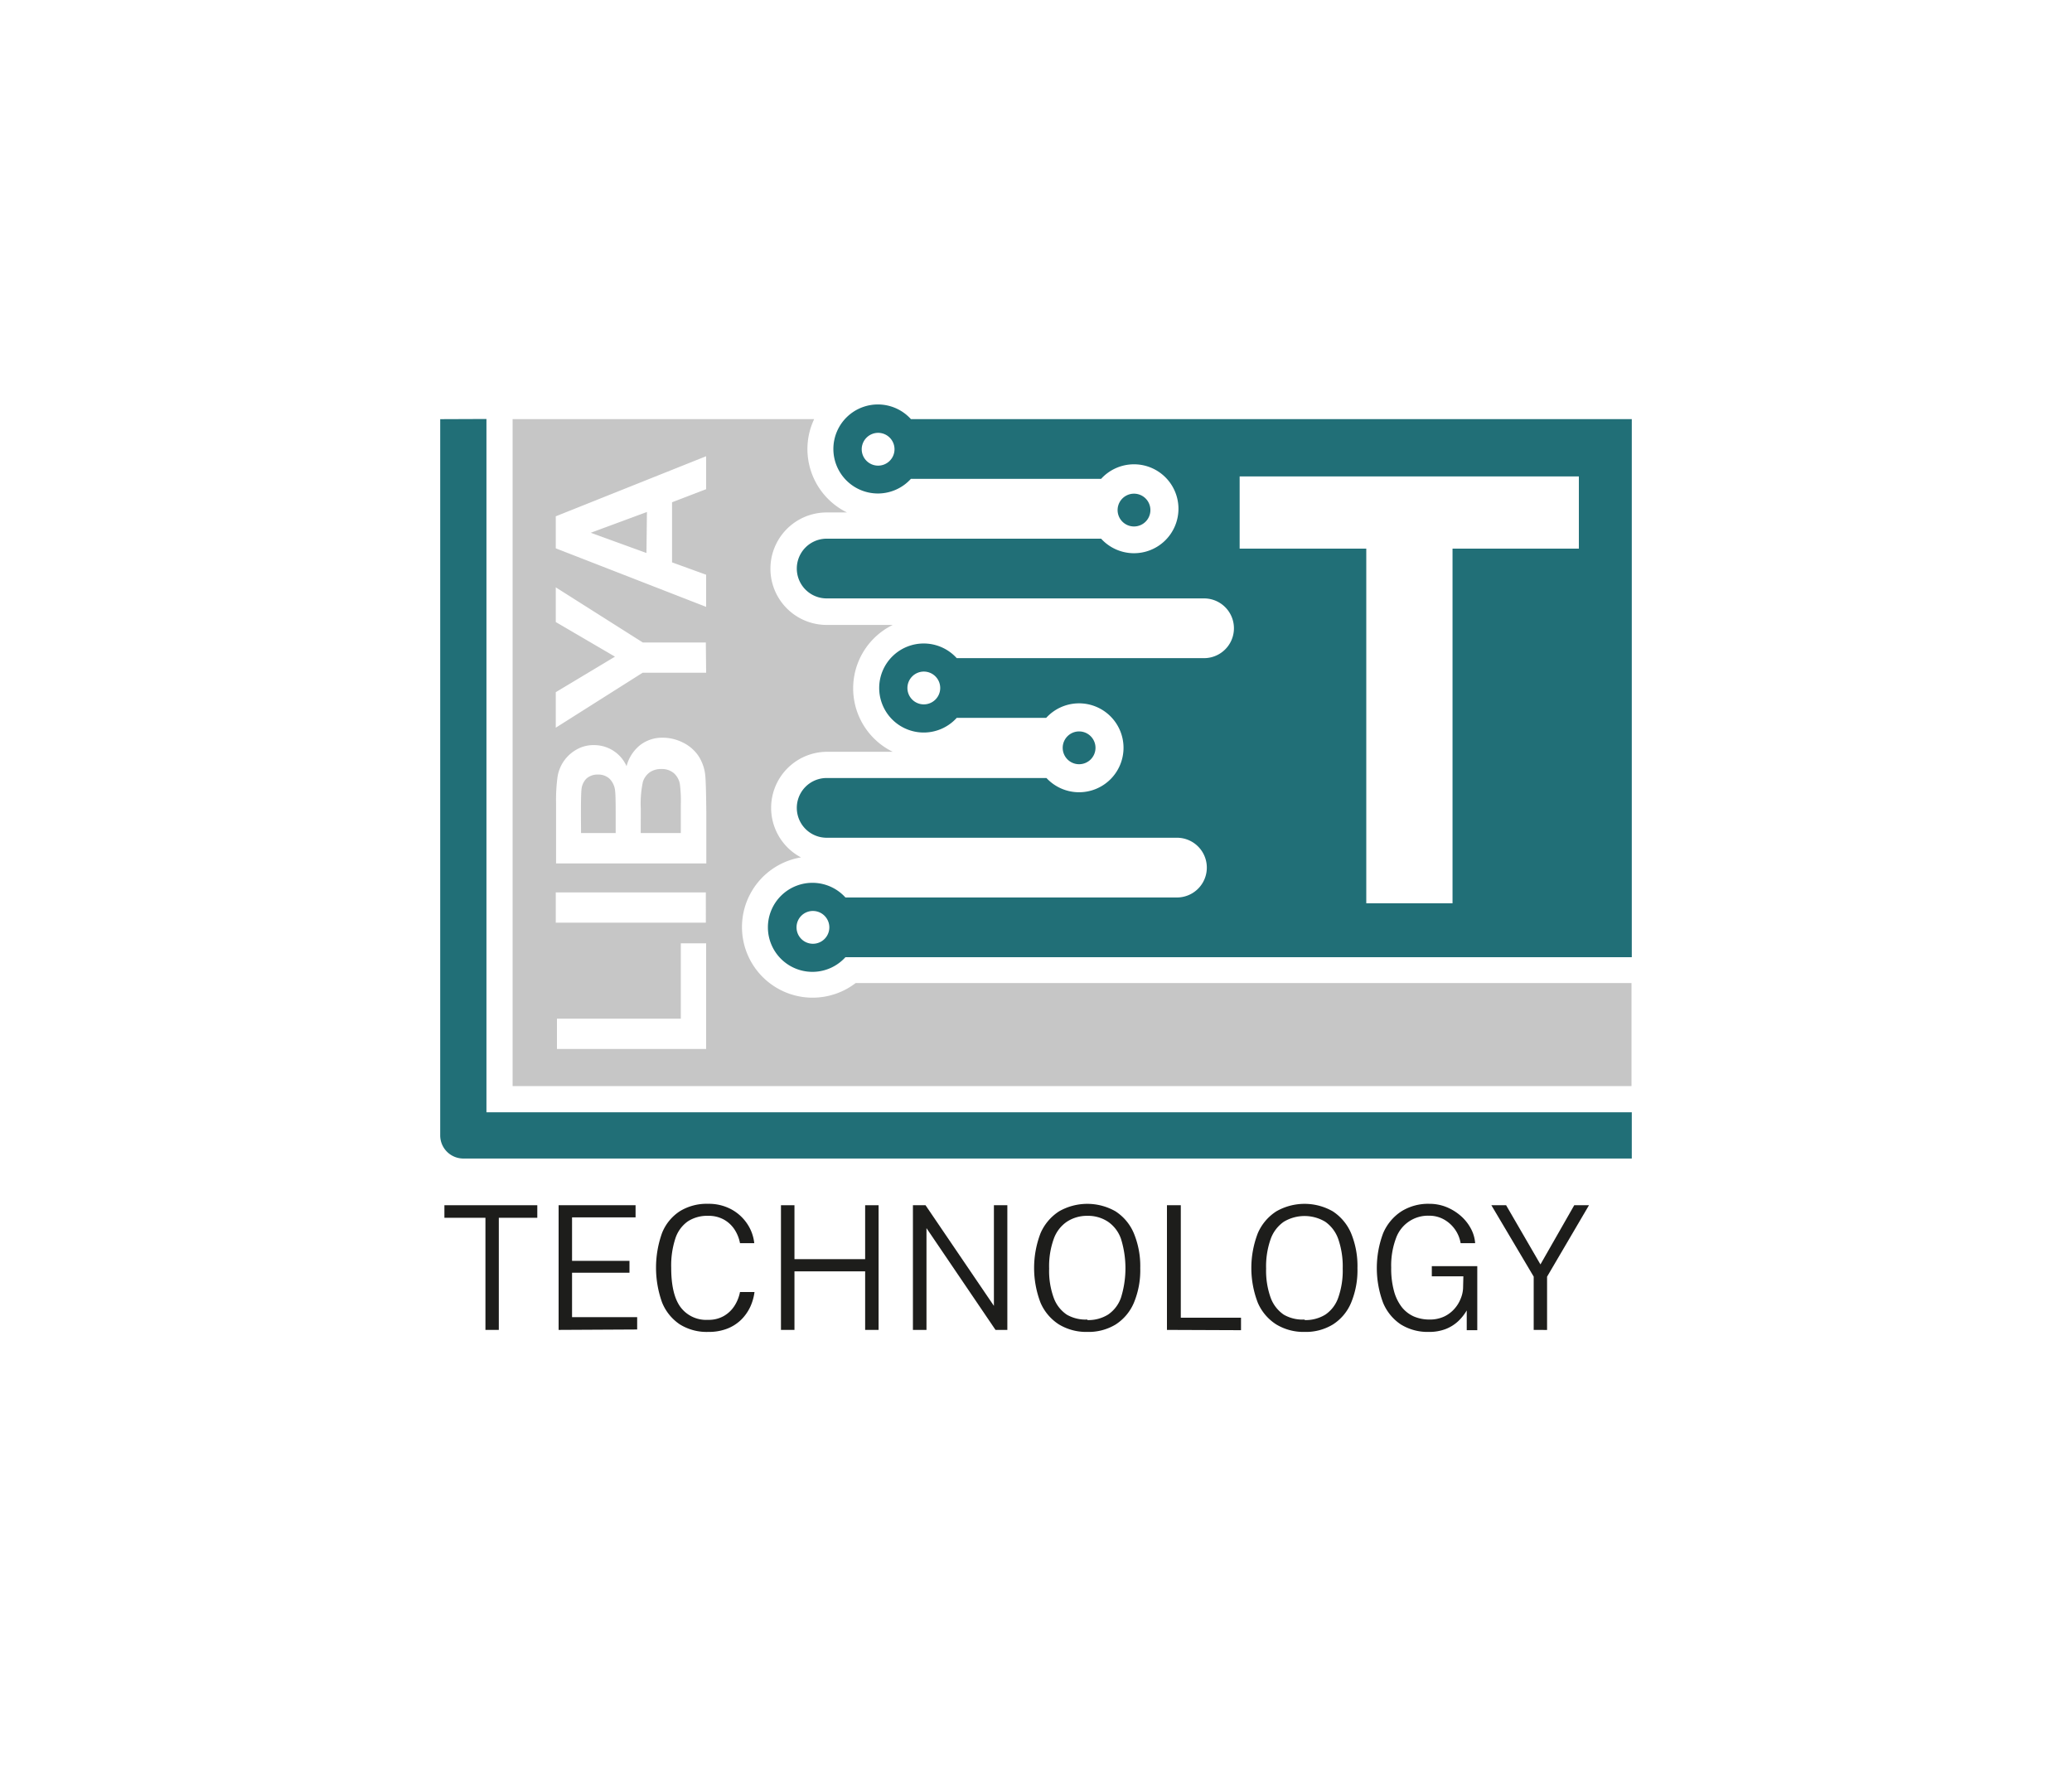 <svg id="Calque_1" data-name="Calque 1" xmlns="http://www.w3.org/2000/svg" viewBox="0 0 350 300"><defs><style>.cls-1{fill:#fff;}.cls-2{fill:#216f77;}.cls-2,.cls-3{fill-rule:evenodd;}.cls-3{fill:#c6c6c6;}.cls-4{fill:#1d1d1b;}</style></defs><rect class="cls-1" width="350" height="300"/><path class="cls-2" d="M156.05,113.45a2.77,2.77,0,1,1-2.77,2.77,2.78,2.78,0,0,1,2.77-2.77m29,12.89a2.77,2.77,0,1,0-2.76,2.76,2.77,2.77,0,0,0,2.76-2.76M194.32,86a2.77,2.77,0,0,0-5.53,0,2.77,2.77,0,1,0,5.53,0Zm-46-12.88a2.77,2.77,0,1,1-2.76,2.77,2.78,2.78,0,0,1,2.76-2.77Zm-11,80.77a2.77,2.77,0,1,1-2.77,2.76,2.76,2.76,0,0,1,2.77-2.76m39.45-22.46H139.64a5,5,0,0,0,0,10.09h59.17a5,5,0,0,1,0,10.09h-56a7.52,7.52,0,1,0,0,10.09H275.64V70.8H153.87a7.52,7.52,0,1,0,0,10.09H186A7.51,7.51,0,1,1,186,91H139.64a5,5,0,0,0,0,10.09h63.75a5,5,0,0,1,0,10.09H161.61a7.52,7.52,0,1,0,0,10.09h15.11a7.51,7.51,0,1,1,0,10.11m54.07,21.21V92.68H209.4V80.48h57.3v12.2H245.36v59.91ZM82.17,70.78V187.9H275.64v7.81H78.26a3.91,3.91,0,0,1-3.9-3.9v-121Z"/><path class="cls-3" d="M119.23,155.87H93.88v-5.12h25.35Zm-11-15.14H115V136a22.48,22.48,0,0,0-.15-3.51,3.22,3.22,0,0,0-1-1.86,3.12,3.12,0,0,0-2.15-.72,3.36,3.36,0,0,0-1.94.55,3.2,3.2,0,0,0-1.16,1.6,17.6,17.6,0,0,0-.36,4.54Zm-10.08,0H104v-3.35q0-3-.09-3.72a3.36,3.36,0,0,0-.9-2.06,2.72,2.72,0,0,0-2-.75,2.79,2.79,0,0,0-1.91.64,2.94,2.94,0,0,0-.88,1.93q-.09.77-.09,4.38Zm-4.22,5.13V135.72a29.06,29.06,0,0,1,.25-4.49,6.41,6.41,0,0,1,3.16-4.58,5.73,5.73,0,0,1,3-.78,6,6,0,0,1,5.5,3.56,6.66,6.66,0,0,1,2.29-3.56,6.07,6.07,0,0,1,3.83-1.25,7.61,7.61,0,0,1,3.36.8,6.78,6.78,0,0,1,2.61,2.2,7.38,7.38,0,0,1,1.21,3.44q.12,1.26.17,6.17v8.63Zm25.35-32.22H108.56l-14.68,9.29v-6l10-6-10-5.85V99.22l14.71,9.32h10.64Zm-10-27.15L99.79,90l9.41,3.42Zm10-9.42v5.57l-5.76,2.21V95l5.76,2.09v5.43L93.88,92.63V87.22Zm0,100.13H94.08v-5.11H115V159.36h4.28ZM137.51,70.8H86.59V183.47h189v-17.4H144.53a11.93,11.93,0,1,1-9.23-21.23A9.47,9.47,0,0,1,139.64,127H150.8a11.93,11.93,0,0,1,0-21.43H139.64a9.48,9.48,0,0,1,0-19h3.43a11.94,11.94,0,0,1-6.68-10.73,11.81,11.81,0,0,1,1.12-5"/><path class="cls-4" d="M82,224.66V205.72H75.07V203.6H90.76v2.12h-6.5v18.94Z"/><path class="cls-4" d="M94.36,224.66V203.6h13v2.05H96.63V213h9.7v2h-9.7v7.51l11,0v2.08Z"/><path class="cls-4" d="M119.61,225a8.57,8.57,0,0,1-4.77-1.27,8.09,8.09,0,0,1-3-3.7,17.38,17.38,0,0,1,0-11.76,7.84,7.84,0,0,1,3-3.66,8.65,8.65,0,0,1,4.77-1.25,8,8,0,0,1,3.88.91,7.52,7.52,0,0,1,2.71,2.44,7.23,7.23,0,0,1,1.21,3.3H125a6.4,6.4,0,0,0-.93-2.32,5.15,5.15,0,0,0-1.8-1.67,5.31,5.31,0,0,0-2.66-.63,6,6,0,0,0-3.43.94,5.68,5.68,0,0,0-2.1,2.89,14.66,14.66,0,0,0-.7,4.94c0,3,.52,5.23,1.58,6.66a5.4,5.4,0,0,0,4.65,2.14,5.12,5.12,0,0,0,2.66-.65,5.2,5.2,0,0,0,1.8-1.72,6.67,6.67,0,0,0,.93-2.33h2.45a8.67,8.67,0,0,1-.72,2.51,7.63,7.63,0,0,1-1.53,2.17,7,7,0,0,1-2.36,1.51A8.57,8.57,0,0,1,119.61,225Z"/><path class="cls-4" d="M131.92,224.66V203.6h2.28v9.11h11.94V203.6h2.27v21.06h-2.27v-9.89H134.2v9.89Z"/><path class="cls-4" d="M154.21,224.66V203.6h2.13l11.55,17v-17h2.27v21.06h-2l-11.66-17.19v17.19Z"/><path class="cls-4" d="M183.68,225a8.9,8.9,0,0,1-4.8-1.26,8.21,8.21,0,0,1-3.11-3.66,16.4,16.4,0,0,1,0-11.76,8.33,8.33,0,0,1,3.13-3.69,9.61,9.61,0,0,1,9.53,0,8.19,8.19,0,0,1,3.09,3.69,14.51,14.51,0,0,1,1.09,5.91,14.3,14.3,0,0,1-1.08,5.86,8.15,8.15,0,0,1-3.08,3.66A8.8,8.8,0,0,1,183.68,225Zm0-2a6.3,6.3,0,0,0,3.5-.93,5.74,5.74,0,0,0,2.18-2.87,16.74,16.74,0,0,0,0-9.91,5.84,5.84,0,0,0-2.19-2.9,6.1,6.1,0,0,0-3.47-1,6.19,6.19,0,0,0-3.49,1,5.9,5.9,0,0,0-2.22,2.92,13.64,13.64,0,0,0-.77,5,13.3,13.3,0,0,0,.77,4.92,5.82,5.82,0,0,0,2.22,2.86A6.34,6.34,0,0,0,183.68,222.91Z"/><path class="cls-4" d="M197.12,224.66l0-21.06h2.34v19h10.17v2.11Z"/><path class="cls-4" d="M220.38,225a8.89,8.89,0,0,1-4.79-1.26,8.17,8.17,0,0,1-3.12-3.66,16.33,16.33,0,0,1,0-11.76,8.27,8.27,0,0,1,3.13-3.69,9.61,9.61,0,0,1,9.53,0,8.32,8.32,0,0,1,3.09,3.69,14.51,14.51,0,0,1,1.08,5.91,14.3,14.3,0,0,1-1.08,5.86,8,8,0,0,1-3.08,3.66A8.75,8.75,0,0,1,220.38,225Zm0-2a6.33,6.33,0,0,0,3.51-.93,5.73,5.73,0,0,0,2.17-2.87,13.74,13.74,0,0,0,.75-4.91,14.14,14.14,0,0,0-.76-5,6,6,0,0,0-2.19-2.9,6.81,6.81,0,0,0-7,0,6,6,0,0,0-2.22,2.92,13.85,13.85,0,0,0-.77,5,13.51,13.51,0,0,0,.77,4.92,5.93,5.93,0,0,0,2.22,2.86A6.34,6.34,0,0,0,220.38,222.91Z"/><path class="cls-4" d="M241.34,225a8.59,8.59,0,0,1-4.71-1.26,8.12,8.12,0,0,1-3-3.66,16.76,16.76,0,0,1,0-11.73,8.24,8.24,0,0,1,3.08-3.71,8.52,8.52,0,0,1,4.73-1.28,7.67,7.67,0,0,1,2.87.54,8.64,8.64,0,0,1,2.42,1.48,7.57,7.57,0,0,1,1.71,2.13,6.07,6.07,0,0,1,.74,2.5h-2.45a5.67,5.67,0,0,0-2.81-4,5.06,5.06,0,0,0-2.51-.64,5.73,5.73,0,0,0-5.61,3.83,13.14,13.14,0,0,0-.8,4.93,14.4,14.4,0,0,0,.48,4,7.69,7.69,0,0,0,1.34,2.72,5.42,5.42,0,0,0,2.05,1.56,6.69,6.69,0,0,0,2.6.5,5.71,5.71,0,0,0,2.46-.5,5.4,5.4,0,0,0,1.75-1.31,5.69,5.69,0,0,0,1.06-1.73,5.12,5.12,0,0,0,.4-1.76l.05-2h-5.33v-1.72l7.68,0v10.82h-1.78v-3.34a8.21,8.21,0,0,1-1.42,1.8,6.67,6.67,0,0,1-2.1,1.33A7.7,7.7,0,0,1,241.34,225Z"/><path class="cls-4" d="M259.07,224.66v-9l-7.15-12.06h2.49l5.8,10,5.71-10h2.49l-7.08,12.07v9Z"/></svg>
